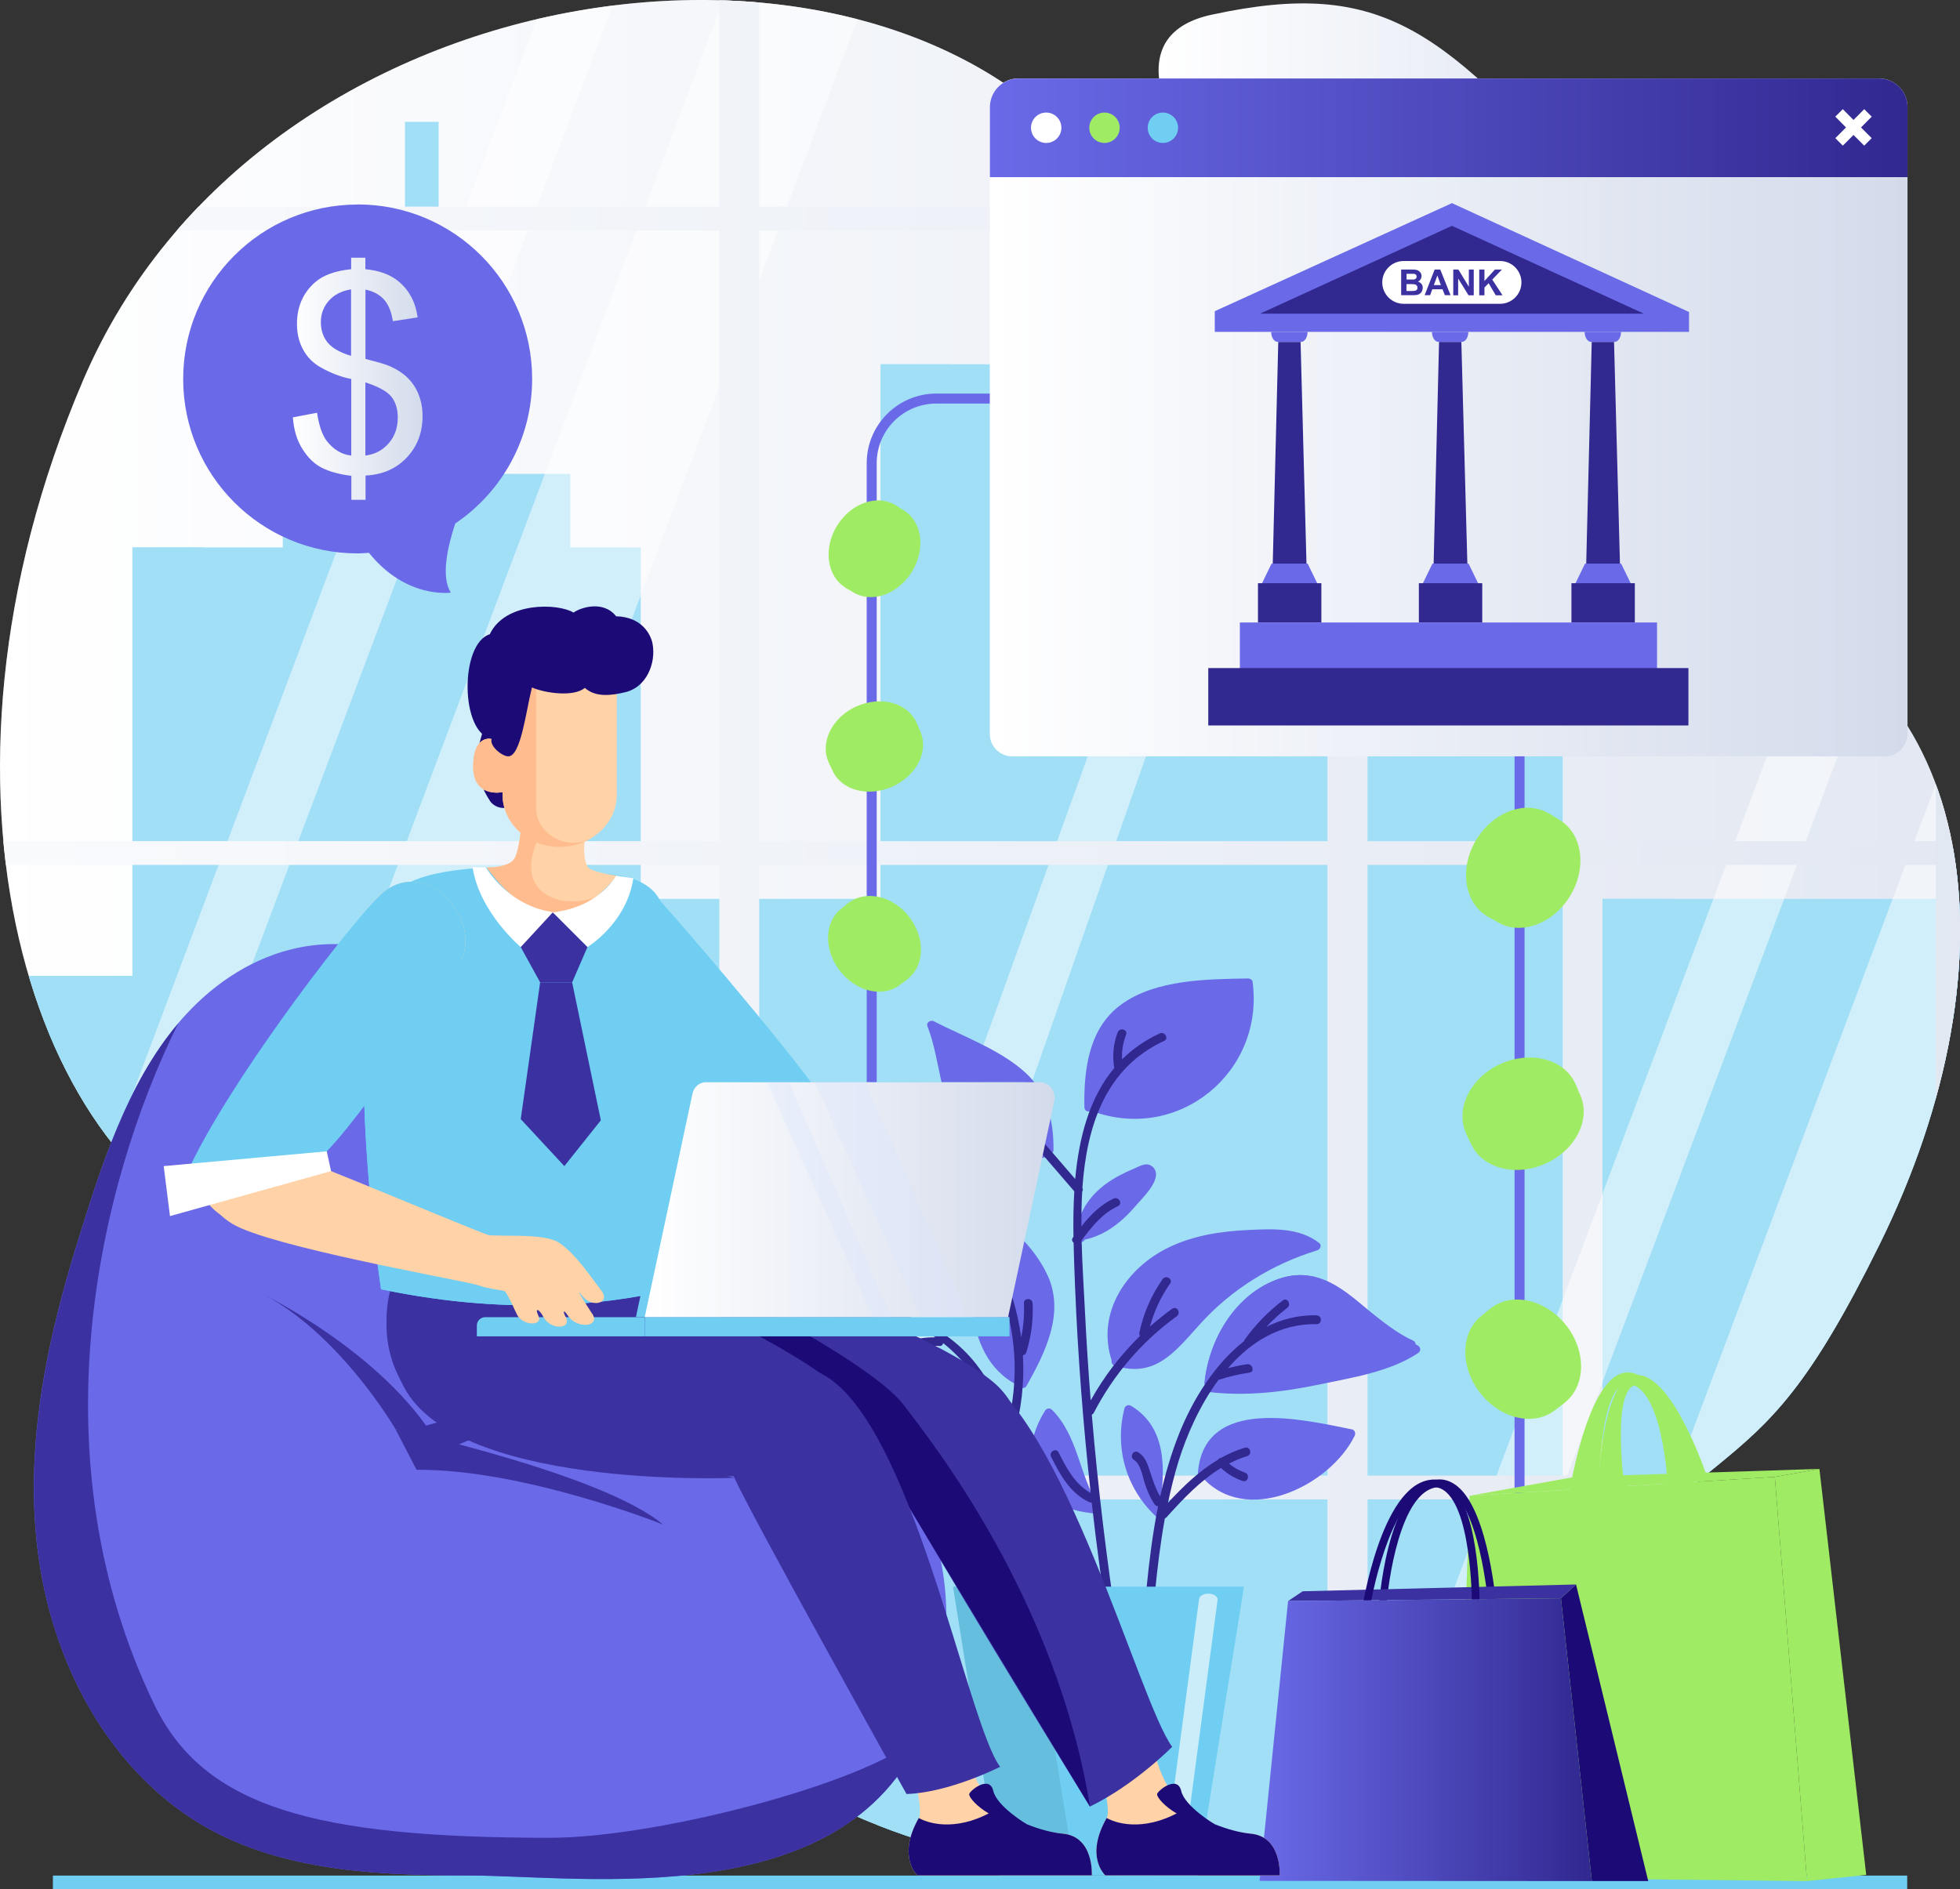 <?xml version="1.0" encoding="UTF-8"?>
<svg id="Ebene_2" xmlns="http://www.w3.org/2000/svg" xmlns:xlink="http://www.w3.org/1999/xlink" viewBox="0 0 196.02 188.99">
  <rect x="0" y="0" width="196.02" height="188.99" fill="#333333" stroke="none"/>
  <defs>
    <style>
      .cls-1 {
        fill: #ffbc8e;
      }

      .cls-2 {
        fill: url(#_Безымянный_градиент_330-6);
      }

      .cls-3 {
        opacity: .64;
      }

      .cls-3, .cls-4, .cls-5, .cls-6 {
        fill: #fff;
      }

      .cls-7 {
        fill: url(#_Безымянный_градиент_6-2);
      }

      .cls-8 {
        fill: url(#_Безымянный_градиент_6-4);
      }

      .cls-9 {
        fill: url(#_Безымянный_градиент_6-6);
      }

      .cls-10 {
        fill: url(#_Безымянный_градиент_6-10);
      }

      .cls-11 {
        fill: url(#_Безымянный_градиент_14);
      }

      .cls-12 {
        fill: url(#_Безымянный_градиент_6-12);
      }

      .cls-5 {
        opacity: .5;
      }

      .cls-13 {
        fill: none;
      }

      .cls-14 {
        fill: url(#_Безымянный_градиент_330-2);
      }

      .cls-15 {
        fill: #3b31a1;
      }

      .cls-16 {
        fill: url(#_Безымянный_градиент_6-9);
      }

      .cls-17 {
        fill: url(#_Безымянный_градиент_6-11);
      }

      .cls-18 {
        fill: url(#_Безымянный_градиент_6-13);
      }

      .cls-19 {
        fill: url(#_Безымянный_градиент_330-5);
      }

      .cls-20 {
        fill: url(#_Безымянный_градиент_6-5);
      }

      .cls-21 {
        fill: #ffd2a7;
      }

      .cls-22 {
        fill: url(#_Безымянный_градиент_6-3);
      }

      .cls-23 {
        fill: #6fcef2;
      }

      .cls-24 {
        fill: url(#_Безымянный_градиент_330-4);
      }

      .cls-6 {
        opacity: .35;
      }

      .cls-25 {
        fill: #6a6ae8;
      }

      .cls-26 {
        fill: url(#_Безымянный_градиент_6-14);
      }

      .cls-27 {
        fill: #9fec64;
      }

      .cls-28 {
        fill: #312890;
      }

      .cls-29 {
        fill: url(#_Безымянный_градиент_6-8);
      }

      .cls-30 {
        fill: url(#_Безымянный_градиент_6-7);
      }

      .cls-31 {
        fill: url(#_Безымянный_градиент_330);
      }

      .cls-32 {
        fill: url(#_Безымянный_градиент_14-2);
      }

      .cls-33 {
        fill: url(#_Безымянный_градиент_330-3);
      }

      .cls-34 {
        fill: #dae7ff;
        opacity: .34;
      }

      .cls-35 {
        clip-path: url(#clippath);
      }

      .cls-36 {
        opacity: .08;
      }

      .cls-37 {
        fill: #1c0a76;
      }

      .cls-38 {
        fill: url(#_Безымянный_градиент_6);
      }

      .cls-39 {
        fill: url(#_Безымянный_градиент_6-15);
      }
    </style>
    <linearGradient id="_Безымянный_градиент_330" data-name="Безымянный градиент 330" x1="0" y1="93.8" x2="196.02" y2="93.8" gradientUnits="userSpaceOnUse">
      <stop offset="0" stop-color="#fff"/>
      <stop offset="1" stop-color="#d3dbeb"/>
    </linearGradient>
    <linearGradient id="_Безымянный_градиент_330-2" data-name="Безымянный градиент 330" x1="115.87" y1="27.51" x2="178.49" y2="27.51" xlink:href="#_Безымянный_градиент_330"/>
    <clipPath id="clippath">
      <path class="cls-13" d="M174.23,60.2c-23.03-6.99-42.89-16.87-65.38-44.29C86.35-11.51,25.88-3.08,8.31,38.05-9.27,79.18,3.39,117.15,24.48,124.18c21.09,7.03,30.14,13.91,41.79,40.89,9.34,21.64,61.28,32.06,77.37,11.19,29.43-38.17,30.25-23.26,44.31-51.73,14.06-28.47,9.95-57.15-13.71-64.33Z"/>
    </clipPath>
    <linearGradient id="_Безымянный_градиент_330-3" data-name="Безымянный градиент 330" x1="-49.69" y1="89.92" x2="325.77" y2="89.92" xlink:href="#_Безымянный_градиент_330"/>
    <linearGradient id="_Безымянный_градиент_330-4" data-name="Безымянный градиент 330" x1="98.99" y1="41.75" x2="190.77" y2="41.75" xlink:href="#_Безымянный_градиент_330"/>
    <linearGradient id="_Безымянный_градиент_14" data-name="Безымянный градиент 14" x1="98.99" y1="12.78" x2="190.77" y2="12.78" gradientUnits="userSpaceOnUse">
      <stop offset="0" stop-color="#6a6ae8"/>
      <stop offset="1" stop-color="#312890"/>
    </linearGradient>
    <linearGradient id="_Безымянный_градиент_6" data-name="Безымянный градиент 6" x1="108.94" y1="12.78" x2="111.98" y2="12.78" gradientUnits="userSpaceOnUse">
      <stop offset="0" stop-color="#9fec64"/>
      <stop offset="1" stop-color="#9fec64"/>
    </linearGradient>
    <linearGradient id="_Безымянный_градиент_6-2" data-name="Безымянный градиент 6" x1="184.58" y1="70.24" x2="194.39" y2="70.24" gradientTransform="translate(-.28 -44.75) rotate(20.38)" xlink:href="#_Безымянный_градиент_6"/>
    <linearGradient id="_Безымянный_градиент_6-3" data-name="Безымянный градиент 6" x1="184.25" y1="70.09" x2="192.3" y2="70.09" gradientTransform="translate(-.28 -44.75) rotate(20.38)" xlink:href="#_Безымянный_градиент_6"/>
    <linearGradient id="_Безымянный_градиент_6-4" data-name="Безымянный градиент 6" x1="194.11" y1="90.96" x2="203.92" y2="90.96" gradientTransform="translate(110.66 -102.81) rotate(54.37)" xlink:href="#_Безымянный_градиент_6"/>
    <linearGradient id="_Безымянный_градиент_6-5" data-name="Безымянный градиент 6" x1="193.78" y1="90.81" x2="201.83" y2="90.81" gradientTransform="translate(110.66 -102.81) rotate(54.37)" xlink:href="#_Безымянный_градиент_6"/>
    <linearGradient id="_Безымянный_градиент_6-6" data-name="Безымянный градиент 6" x1="199.06" y1="110" x2="208.87" y2="110" gradientTransform="translate(368.74 54.57) rotate(130.99)" xlink:href="#_Безымянный_градиент_6"/>
    <linearGradient id="_Безымянный_градиент_6-7" data-name="Безымянный градиент 6" x1="198.73" y1="109.86" x2="206.79" y2="109.86" gradientTransform="translate(368.74 54.57) rotate(130.99)" xlink:href="#_Безымянный_градиент_6"/>
    <linearGradient id="_Безымянный_градиент_6-8" data-name="Безымянный градиент 6" x1="113.48" y1="62.88" x2="121.38" y2="62.88" gradientTransform="translate(-.28 -44.75) rotate(20.38)" xlink:href="#_Безымянный_градиент_6"/>
    <linearGradient id="_Безымянный_градиент_6-9" data-name="Безымянный градиент 6" x1="113.22" y1="62.77" x2="119.7" y2="62.77" gradientTransform="translate(-.28 -44.75) rotate(20.38)" xlink:href="#_Безымянный_градиент_6"/>
    <linearGradient id="_Безымянный_градиент_6-10" data-name="Безымянный градиент 6" x1="127.29" y1="122.28" x2="135.19" y2="122.28" gradientTransform="translate(110.66 -102.81) rotate(54.37)" xlink:href="#_Безымянный_градиент_6"/>
    <linearGradient id="_Безымянный_градиент_6-11" data-name="Безымянный градиент 6" x1="127.03" y1="122.16" x2="133.51" y2="122.16" gradientTransform="translate(110.66 -102.81) rotate(54.37)" xlink:href="#_Безымянный_градиент_6"/>
    <linearGradient id="_Безымянный_градиент_6-12" data-name="Безымянный градиент 6" x1="211.1" y1="186.21" x2="218.99" y2="186.21" gradientTransform="translate(368.74 54.57) rotate(130.99)" xlink:href="#_Безымянный_градиент_6"/>
    <linearGradient id="_Безымянный_градиент_6-13" data-name="Безымянный градиент 6" x1="210.83" y1="186.09" x2="217.31" y2="186.09" gradientTransform="translate(368.74 54.57) rotate(130.99)" xlink:href="#_Безымянный_градиент_6"/>
    <linearGradient id="_Безымянный_градиент_6-14" data-name="Безымянный градиент 6" x1="156.77" y1="143.95" x2="169.65" y2="143.95" xlink:href="#_Безымянный_градиент_6"/>
    <linearGradient id="_Безымянный_градиент_6-15" data-name="Безымянный градиент 6" x1="145.69" y1="167.95" x2="180.72" y2="167.95" xlink:href="#_Безымянный_градиент_6"/>
    <linearGradient id="_Безымянный_градиент_14-2" data-name="Безымянный градиент 14" x1="125.97" y1="174.02" x2="159.2" y2="174.02" xlink:href="#_Безымянный_градиент_14"/>
    <linearGradient id="_Безымянный_градиент_330-5" data-name="Безымянный градиент 330" x1="64.48" y1="120.01" x2="105.47" y2="120.01" xlink:href="#_Безымянный_градиент_330"/>
    <linearGradient id="_Безымянный_градиент_330-6" data-name="Безымянный градиент 330" x1="29.29" y1="37.9" x2="42.25" y2="37.9" xlink:href="#_Безымянный_градиент_330"/>
  </defs>
  <g id="Layer1">
    <g>
      <g>
        <g>
          <path class="cls-31" d="M174.23,60.2c-23.03-6.99-42.89-16.87-65.38-44.29C86.35-11.51,25.88-3.08,8.31,38.05-9.27,79.18,3.39,117.15,24.48,124.18c21.09,7.03,30.14,13.91,41.79,40.89,9.34,21.64,61.28,32.06,77.37,11.19,29.43-38.17,30.25-23.26,44.31-51.73,14.06-28.47,9.95-57.15-13.71-64.33Z"/>
          <path class="cls-14" d="M160.05,20.71C144.4,3.02,138.47-2.26,121.18,1.47c-17.3,3.73,10.81,33.75,39.46,48.47,28.65,14.72,18.56-7.59-.59-29.23Z"/>
        </g>
        <rect class="cls-23" x="5.29" y="187.62" width="185.45" height="1.37"/>
        <g class="cls-35">
          <g>
            <g>
              <g>
                <polygon class="cls-23" points="28.28 54.76 28.28 47.4 40.5 47.4 40.5 12.19 43.87 12.19 43.87 47.4 57.03 47.4 57.03 54.76 64.08 54.76 64.08 202.36 13.24 202.36 13.24 54.76 28.28 54.76"/>
                <rect class="cls-23" x="13.24" y="54.76" width="7.05" height="132.77" transform="translate(33.54 242.29) rotate(180)"/>
              </g>
              <g>
                <rect class="cls-23" x="38.66" y="89.92" width="50.83" height="112.44" transform="translate(128.15 292.28) rotate(180)"/>
                <rect class="cls-23" x="38.66" y="89.92" width="7.05" height="112.44" transform="translate(84.37 292.28) rotate(180)"/>
                <rect class="cls-23" x="75.11" y="94.71" width="7.29" height="3.03" transform="translate(157.5 192.45) rotate(180)"/>
                <rect class="cls-23" x="62.82" y="94.71" width="7.29" height="3.03" transform="translate(132.94 192.45) rotate(180)"/>
                <rect class="cls-23" x="75.11" y="105.73" width="7.29" height="3.03" transform="translate(157.5 214.49) rotate(180)"/>
                <rect class="cls-23" x="62.82" y="105.73" width="7.29" height="3.03" transform="translate(132.94 214.49) rotate(180)"/>
                <rect class="cls-23" x="50.54" y="105.73" width="7.29" height="3.03" transform="translate(108.38 214.49) rotate(180)"/>
                <rect class="cls-23" x="75.11" y="116.76" width="7.29" height="3.03" transform="translate(157.5 236.54) rotate(180)"/>
                <rect class="cls-23" x="50.54" y="116.76" width="7.29" height="3.03" transform="translate(108.38 236.54) rotate(180)"/>
                <rect class="cls-23" x="62.82" y="122.27" width="7.29" height="3.03" transform="translate(132.94 247.56) rotate(180)"/>
                <rect class="cls-23" x="75.11" y="127.78" width="7.29" height="3.03" transform="translate(157.5 258.59) rotate(180)"/>
                <rect class="cls-23" x="62.82" y="133.29" width="7.29" height="3.03" transform="translate(132.94 269.61) rotate(180)"/>
                <rect class="cls-23" x="75.11" y="138.8" width="7.29" height="3.03" transform="translate(157.5 280.63) rotate(180)"/>
                <rect class="cls-23" x="50.54" y="138.8" width="7.29" height="3.03" transform="translate(108.38 280.63) rotate(180)"/>
                <rect class="cls-23" x="75.11" y="148.99" width="7.29" height="3.03" transform="translate(157.5 301) rotate(180)"/>
                <rect class="cls-23" x="62.82" y="148.99" width="7.29" height="3.03" transform="translate(132.94 301) rotate(180)"/>
                <rect class="cls-23" x="75.11" y="160.01" width="7.29" height="3.03" transform="translate(157.5 323.05) rotate(180)"/>
                <rect class="cls-23" x="62.82" y="160.01" width="7.29" height="3.03" transform="translate(132.94 323.05) rotate(180)"/>
                <rect class="cls-23" x="50.54" y="160.01" width="7.29" height="3.03" transform="translate(108.38 323.05) rotate(180)"/>
                <rect class="cls-23" x="75.11" y="171.03" width="7.29" height="3.03" transform="translate(157.5 345.09) rotate(180)"/>
                <rect class="cls-23" x="50.54" y="171.03" width="7.29" height="3.03" transform="translate(108.38 345.09) rotate(180)"/>
                <rect class="cls-23" x="62.82" y="176.54" width="7.29" height="3.03" transform="translate(132.94 356.12) rotate(180)"/>
                <rect class="cls-23" x="50.54" y="176.54" width="7.29" height="3.03" transform="translate(108.38 356.12) rotate(180)"/>
                <rect class="cls-23" x="75.11" y="182.06" width="7.29" height="3.03" transform="translate(157.5 367.14) rotate(180)"/>
                <rect class="cls-23" x="62.82" y="187.57" width="7.29" height="3.03" transform="translate(132.94 378.16) rotate(180)"/>
              </g>
              <g>
                <rect class="cls-23" x="160.29" y="89.92" width="50.83" height="112.44" transform="translate(371.4 292.28) rotate(180)"/>
                <rect class="cls-23" x="160.29" y="89.92" width="7.05" height="112.44" transform="translate(327.62 292.28) rotate(180)"/>
              </g>
              <g>
                <rect class="cls-23" x="88.08" y="36.44" width="68.2" height="165.92" transform="translate(244.36 238.8) rotate(180)"/>
                <rect class="cls-23" x="88.08" y="36.44" width="7.05" height="165.92" transform="translate(183.2 238.8) rotate(180)"/>
                <rect class="cls-23" x="138.44" y="44.39" width="10.65" height="4.42" transform="translate(287.54 93.19) rotate(180)"/>
                <rect class="cls-23" x="120.51" y="44.39" width="10.65" height="4.42" transform="translate(251.67 93.19) rotate(180)"/>
                <rect class="cls-23" x="138.44" y="60.48" width="10.65" height="4.42" transform="translate(287.54 125.39) rotate(180)"/>
                <rect class="cls-23" x="120.51" y="60.48" width="10.65" height="4.42" transform="translate(251.67 125.39) rotate(180)"/>
                <rect class="cls-23" x="102.58" y="60.48" width="10.65" height="4.42" transform="translate(215.8 125.39) rotate(180)"/>
                <rect class="cls-23" x="138.44" y="76.58" width="10.65" height="4.42" transform="translate(287.54 157.58) rotate(180)"/>
                <rect class="cls-23" x="102.58" y="76.58" width="10.65" height="4.42" transform="translate(215.8 157.58) rotate(180)"/>
                <rect class="cls-23" x="120.51" y="84.63" width="10.65" height="4.42" transform="translate(251.67 173.67) rotate(180)"/>
                <rect class="cls-23" x="138.44" y="92.67" width="10.65" height="4.42" transform="translate(287.54 189.77) rotate(180)"/>
                <rect class="cls-23" x="120.51" y="100.72" width="10.65" height="4.42" transform="translate(251.67 205.87) rotate(180)"/>
                <rect class="cls-23" x="138.44" y="108.77" width="10.65" height="4.42" transform="translate(287.54 221.96) rotate(180)"/>
                <rect class="cls-23" x="102.58" y="108.77" width="10.65" height="4.42" transform="translate(215.8 221.96) rotate(180)"/>
                <rect class="cls-23" x="138.44" y="123.65" width="10.65" height="4.42" transform="translate(287.54 251.71) rotate(180)"/>
                <rect class="cls-23" x="120.51" y="123.65" width="10.65" height="4.42" transform="translate(251.67 251.71) rotate(180)"/>
                <rect class="cls-23" x="138.44" y="139.74" width="10.65" height="4.42" transform="translate(287.54 283.9) rotate(180)"/>
                <rect class="cls-23" x="120.51" y="139.74" width="10.65" height="4.42" transform="translate(251.67 283.9) rotate(180)"/>
                <rect class="cls-23" x="102.58" y="139.74" width="10.65" height="4.42" transform="translate(215.8 283.9) rotate(180)"/>
                <rect class="cls-23" x="138.44" y="155.84" width="10.65" height="4.42" transform="translate(287.54 316.1) rotate(180)"/>
                <rect class="cls-23" x="102.58" y="155.84" width="10.65" height="4.42" transform="translate(215.8 316.1) rotate(180)"/>
                <rect class="cls-23" x="120.51" y="163.89" width="10.65" height="4.42" transform="translate(251.67 332.19) rotate(180)"/>
                <rect class="cls-23" x="102.58" y="163.89" width="10.65" height="4.42" transform="translate(215.8 332.19) rotate(180)"/>
                <rect class="cls-23" x="138.44" y="171.94" width="10.65" height="4.42" transform="translate(287.54 348.29) rotate(180)"/>
                <rect class="cls-23" x="120.51" y="179.98" width="10.65" height="4.42" transform="translate(251.67 364.39) rotate(180)"/>
                <rect class="cls-23" x="138.44" y="188.03" width="10.65" height="4.42" transform="translate(287.54 380.48) rotate(180)"/>
                <rect class="cls-23" x="102.58" y="188.03" width="10.65" height="4.42" transform="translate(215.8 380.48) rotate(180)"/>
              </g>
              <g>
                <rect class="cls-23" x="195.31" y="48.81" width="66.85" height="153.55" transform="translate(457.46 251.17) rotate(180)"/>
                <rect class="cls-23" x="195.31" y="48.81" width="6.91" height="153.55" transform="translate(397.52 251.17) rotate(180)"/>
              </g>
              <g>
                <rect class="cls-23" x="-20.72" y="97.63" width="43.05" height="104.74" transform="translate(1.61 299.99) rotate(180)"/>
                <rect class="cls-23" x="11.07" y="102.64" width="6.72" height="2.79" transform="translate(28.87 208.07) rotate(180)"/>
                <rect class="cls-23" x="-.25" y="102.64" width="6.72" height="2.79" transform="translate(6.23 208.07) rotate(180)"/>
                <rect class="cls-23" x="11.07" y="112.8" width="6.72" height="2.79" transform="translate(28.87 228.4) rotate(180)"/>
                <rect class="cls-23" x="-.25" y="112.8" width="6.72" height="2.79" transform="translate(6.23 228.4) rotate(180)"/>
                <rect class="cls-23" x="11.07" y="122.96" width="6.72" height="2.79" transform="translate(28.87 248.72) rotate(180)"/>
                <rect class="cls-23" x="-.25" y="128.04" width="6.72" height="2.79" transform="translate(6.23 258.88) rotate(180)"/>
                <rect class="cls-23" x="11.07" y="133.12" width="6.72" height="2.79" transform="translate(28.87 269.04) rotate(180)"/>
                <rect class="cls-23" x="-.25" y="138.2" width="6.72" height="2.79" transform="translate(6.23 279.2) rotate(180)"/>
                <rect class="cls-23" x="11.07" y="143.28" width="6.72" height="2.79" transform="translate(28.87 289.36) rotate(180)"/>
                <rect class="cls-23" x="11.07" y="152.67" width="6.72" height="2.79" transform="translate(28.87 308.14) rotate(180)"/>
                <rect class="cls-23" x="-.25" y="152.67" width="6.72" height="2.79" transform="translate(6.23 308.14) rotate(180)"/>
                <rect class="cls-23" x="11.07" y="162.83" width="6.72" height="2.79" transform="translate(28.87 328.46) rotate(180)"/>
                <rect class="cls-23" x="-.25" y="162.83" width="6.72" height="2.79" transform="translate(6.23 328.46) rotate(180)"/>
                <rect class="cls-23" x="11.07" y="172.99" width="6.72" height="2.79" transform="translate(28.87 348.78) rotate(180)"/>
                <rect class="cls-23" x="-.25" y="178.08" width="6.72" height="2.79" transform="translate(6.23 358.94) rotate(180)"/>
                <rect class="cls-23" x="11.07" y="183.16" width="6.72" height="2.79" transform="translate(28.87 369.1) rotate(180)"/>
                <rect class="cls-23" x="-.25" y="188.24" width="6.72" height="2.79" transform="translate(6.23 379.26) rotate(180)"/>
              </g>
            </g>
            <g>
              <g>
                <rect class="cls-6" x="-48.96" y="-14.47" width="182.45" height="208.03"/>
                <polygon class="cls-5" points="15.12 189.8 .96 189.8 76.86 -12.09 91.02 -12.09 15.12 189.8"/>
                <polygon class="cls-5" points="-9.89 189.8 -16.97 189.8 58.94 -12.09 66.02 -12.09 -9.89 189.8"/>
                <polygon class="cls-5" points="74.65 189.8 67.57 189.8 132.65 9.58 132.65 24.1 74.65 189.8"/>
              </g>
              <g>
                <rect class="cls-6" x="135.71" y="-18.59" width="182.45" height="208.03"/>
                <polygon class="cls-5" points="165.89 189.8 151.73 189.8 227.63 -12.09 241.8 -12.09 165.89 189.8"/>
                <polygon class="cls-5" points="140.88 189.8 133.8 189.8 209.71 -12.09 216.79 -12.09 140.88 189.8"/>
              </g>
              <path class="cls-33" d="M325.77,23.05v-2.38h-6.55V-16.85h0s-182.47,0-182.47,0H-49.69v4.76h3.97v1.68h117.66v31.08H-49.69v2.38h121.63v61.09H-49.69v2.38h121.63v61.09H-49.69v2.38h121.63v39.81H-45.68v1.38h-4.01v5.51h368.91v-.44h0v-46.25h6.55v-2.38h-6.55v-61.09h6.55v-2.38h-6.55V23.05h6.55ZM136.77,86.52h56.83v61.09h-56.83v-61.09ZM136.77,84.14V23.05h56.83v61.09h-56.83ZM136.77,20.67V-10.41h56.83v31.08h-56.83ZM136.77,149.99h56.83v39.81h-56.81v1.38h-.02v-41.18ZM197.58,189.8v-39.81h56.83v39.81h-56.83ZM197.58,147.61v-61.09h56.83v61.09h-56.83ZM197.58,84.14V23.05h56.83v61.09h-56.83ZM197.58,20.67V-10.41h56.83v31.08h-56.83ZM258.4-10.41h56.83v31.08h-56.83V-10.41ZM75.93-10.41h56.83v31.08h-56.83V-10.41ZM75.93,23.05h56.83v61.09h-56.83V23.05ZM75.93,86.52h56.83v61.09h-56.83v-61.09ZM75.93,149.99h56.83v41.18h-.02v-1.38h-56.8v-39.81ZM315.23,191.17h-.02v-1.38h-56.8v-39.81h56.83v41.18ZM315.23,147.61h-56.83v-61.09h56.83v61.09ZM315.23,84.14h-56.83V23.05h56.83v61.09Z"/>
            </g>
          </g>
        </g>
      </g>
      <g>
        <g>
          <path class="cls-25" d="M125.27,98.2c-.02-.18-.25-.32-.42-.32-4.11.07-9.26.08-12.74,2.62-3.24,2.37-3.73,6.55-3.66,10.27,0,.4.45.51.7.34.01,0,.02.01.03.02,8.64,3.23,17.31-3.87,16.09-12.93Z"/>
          <path class="cls-25" d="M105.36,115.02c.03-2.86-.63-5.76-2.83-7.74-2.52-2.28-6.16-3.58-9.14-5.12-.3-.16-.79.11-.64.49,1.35,3.43,1.16,7.62,3.54,10.59,2.02,2.53,5.44,3.38,8.48,2.45.15-.05.24-.15.28-.27.17-.04.31-.17.32-.4Z"/>
          <path class="cls-25" d="M131.93,124.34c-2.02-1.57-4.63-1.41-7.07-1.3-2.71.12-5.44.53-7.91,1.71-4.3,2.05-7.33,6.57-5.77,11.35-.04.2.04.43.29.51,4.1,1.3,6.08-1.44,8.56-4.17,3.16-3.5,7.23-5.99,11.72-7.37.28-.09.47-.52.19-.73Z"/>
          <path class="cls-25" d="M141.75,134.56c-.05-.02-.1-.04-.16-.07-1.74-.75-3.3-2.17-4.89-3.54,0,0,0,0-.02-.02-1.73-1.5-3.5-2.92-5.57-3.29-.02,0-.03,0-.05,0-.95-.17-1.96-.11-3.07.25-4.39,1.46-7.09,6.04-7.53,10.43,0,.11.03.19.07.25,0,.03-.02.04-.03.07-.07.24.06.57.39.61,3.76.44,7.46,0,11.14-.77,3.27-.69,6.96-1.25,9.8-3.13.33-.22.24-.65-.1-.79Z"/>
          <path class="cls-25" d="M135.22,142.99c-4.8-.96-14.73-3.41-15.41,4.25-.02.25.14.38.32.41,4.36,5.12,12.84,1.06,15.35-4.02.12-.23.03-.58-.26-.64Z"/>
          <path class="cls-25" d="M104.77,127.59c-1.27-2.82-4.23-5.74-7.15-6.8-.27-.1-.55.16-.55.42.05,5.56-1.32,14.31,4.73,17.38.04.02.09.03.13.04.16.24.55.33.74,0,1.87-3.34,3.83-7.24,2.11-11.04Z"/>
          <path class="cls-23" d="M89.03,131.12c-2.95-2.41-7.62-2.94-11.05-1.19-4.76,2.42-3.91,8.16-4.64,12.58-.07.43.38.73.73.42,4.71-4.13,11.28-5.75,14.87-11.16h0c.23-.14.35-.44.09-.65Z"/>
          <path class="cls-25" d="M89.06,135.5c-.14-.21-.36-.23-.54-.16-.12-.15-.32-.24-.54-.12-2.36,1.29-5.13,3.1-5.59,5.96-.55,3.4,1.36,6.72,1.57,10.08.03.46.76.63.86.12.6-3.22,3.94-4.69,5.17-7.59,1.01-2.39.48-6.14-.93-8.29Z"/>
          <path class="cls-25" d="M103.62,155.26c-2.77-3.89-5.62-7.22-10.44-8.44-.35-.09-.71.31-.49.64,1.08,1.63,1.06,3.48,1.97,5.12.54.97,1.42,1.7,2.35,2.29,2.05,1.3,4.7,2.48,6.99,1.16.47-.27.08-.96-.38-.77Z"/>
          <path class="cls-25" d="M109.87,150.67s-.02-.08-.05-.12c-1.91-3.04-1.99-6.91-4.62-9.53-.2-.2-.54-.15-.68.09-1.29,2.06-1.91,4.54-.89,6.86,1.11,2.51,3.44,3.19,5.98,3.45.45.05.53-.5.26-.75Z"/>
          <path class="cls-25" d="M115.21,116.67c-.54-.45-1.27,0-1.8.23-1.01.43-1.99.92-2.88,1.58-1.65,1.23-2.78,2.97-2.88,5.02-.01.05-.02.1,0,.16,0,.06-.01.12-.01.18,0,.49.68.55.84.17,2.11-.46,3.78-1.82,5.16-3.45.63-.75,2.86-2.82,1.59-3.88Z"/>
          <path class="cls-25" d="M116.17,151.02c-.07-.06-.12-.13-.18-.2.54-3.72.77-8.02-2.89-10.2-.24-.14-.57-.01-.64.26-1.01,3.93.15,7.97,3.09,10.76.41.39,1.02-.23.62-.62Z"/>
          <path class="cls-25" d="M141.38,134.13c-1.61-.71-3.13-1.95-4.67-3.17,0,0,0,0-.02-.02-1.77-1.4-3.56-2.78-5.57-3.29-.02,0-.03,0-.05,0-.95-.17-1.96-.11-3.07.25-4.39,1.46-7.09,6.04-7.53,10.43,0,.11.03.19.07.25,0,.03-.02.04-.03.07.15,0,.29-.08.37-.21.09-.02.17-.04.23-.12,1.43-1.53,2.95-2.94,4.45-4.4.72-.7,1.43-1.58,2.25-2.16,1.74-1.25,3.24-1.01,5.07-.48,2.19.64,4.18,1.77,6.17,2.86.74.42,1.46,1.12,2.31.74.15-.06.22-.23.22-.38s-.08-.31-.22-.37Z"/>
          <path class="cls-28" d="M102.81,148.79c-.42-1.69-.88-3.4-1.45-5.07,0-.01.02-.02.02-.04.78-2.68,1.08-5.4.92-8.11.15-.02.28-.11.34-.29.5-1.6.71-3.23.63-4.91-.03-.56-.9-.56-.87,0,.06,1.16-.04,2.29-.27,3.41-.18-1.29-.45-2.57-.84-3.85-.16-.54-1-.31-.84.23,1.23,4.01,1.35,8.08.39,12.12-.81-2.08-1.84-4.06-3.21-5.82-3.23-4.13-9.09-6.64-13.74-4.69-.01-.16-.11-.31-.31-.36-1.8-.43-3.61-.16-5.2.79-.48.29-.04,1.04.44.75,1.29-.78,2.73-1.04,4.2-.77-1.08.61-2.07,1.48-2.92,2.66-.33.46.43.89.75.44,2.23-3.09,6.28-4.06,9.82-2.91,1.03.33,1.98.82,2.86,1.41-3.71-.08-6.53,2.41-9.07,4.88-.4.39.21,1.01.62.62.5-.49,1.02-.98,1.55-1.46-.14.88-.17,1.76-.08,2.66.06.55.93.56.87,0-.12-1.15-.04-2.26.25-3.38.02-.06.02-.12,0-.17,1.79-1.42,3.8-2.45,6.26-2.28.23.02.36-.12.4-.29,1.98,1.56,3.53,3.68,4.66,5.92,2.24,4.45,3.52,9.54,4.24,14.64-1.8-.47-3.37-1.41-4.63-2.79-.38-.41-.99.2-.62.62.64.7,1.35,1.29,2.13,1.78-.5,0-1-.03-1.5-.1-.55-.09-.78.75-.23.84.84.13,1.67.18,2.51.12.18-.01.3-.11.36-.24.64.3,1.32.53,2.02.69.03,0,.06,0,.08,0,.32,2.47.51,4.93.62,7.32.03.56.9.56.87,0-.23-4.85-.89-9.66-2.05-14.38Z"/>
          <path class="cls-28" d="M117.26,130.89c-.78.57-1.53,1.17-2.25,1.81.42-1.54,1.08-2.98,2.01-4.3.32-.46-.43-.89-.75-.44-1.14,1.62-1.91,3.41-2.32,5.35-.03.13,0,.24.06.33-1.94,1.9-3.6,4.05-4.93,6.45-.24-3-.43-6.01-.58-9.02-.1-2.14-.27-4.53-.33-6.99,1.01-1.36,2.07-2.7,3.64-3.43.51-.24.06-.99-.44-.75-1.33.62-2.33,1.66-3.22,2.78,0-1.16.01-2.32.08-3.47.07-.12.09-.26.02-.4.44-6.15,2.28-11.96,8.17-14.68.51-.23.07-.99-.44-.75-1.49.69-2.73,1.57-3.76,2.59-.05-.84.09-1.67.4-2.47.2-.52-.64-.75-.84-.23-.44,1.13-.54,2.31-.35,3.5,0,.02.01.03.02.05-2.51,2.99-3.54,6.98-3.92,11.12-1.26-1.46-2.52-2.93-3.79-4.4.12-.06.21-.18.2-.36-.08-1.22-.46-2.37-1.17-3.38-.32-.45-1.08-.02-.75.44.52.74.85,1.56.99,2.45-.47-.54-.94-1.09-1.41-1.63-.37-.43-.98.19-.62.62,2.15,2.5,4.3,4.99,6.46,7.49-.09,1.52-.11,3.05-.08,4.55-.02.03-.04.05-.06.08-.15.2-.08.39.07.51.03,1.47.09,2.9.14,4.25.28,6.95.81,13.88,1.57,20.79-1.57-.87-2.43-2.5-3.21-4.06-.25-.5-1-.06-.75.44.9,1.8,1.92,3.67,3.83,4.54.08.04.16.04.23.03.5,4.44,1.1,8.86,1.79,13.27.09.55.93.32.84-.23-1.13-7.24-2-14.52-2.62-21.83.08-.03.15-.09.2-.18,2-3.85,4.79-7.12,8.3-9.66.45-.33.01-1.08-.44-.75Z"/>
          <path class="cls-28" d="M131.67,131.57c-1.83-.03-3.5.4-5.02,1.16.65-.69,1.34-1.33,2.09-1.9.44-.34,0-1.09-.44-.75-1.46,1.12-2.73,2.41-3.81,3.91-.04.06-.07.12-.07.17-2.95,2.31-5.13,5.85-6.48,9.22-.82,2.05-1.43,4.16-1.91,6.32-.49-.82-.76-1.73-1.06-2.63-.24-.72-.46-1.37-1.13-1.79-.48-.3-.91.45-.44.75.71.44.87,1.72,1.12,2.45.25.71.52,1.39.96,2.01.09.13.21.18.34.19-1.06,5.27-1.35,10.74-1.85,16.01-.05.56.82.55.87,0,.47-4.91.77-9.93,1.66-14.81.06-.02.13-.05.18-.12,1.65-1.82,3.35-3.64,5.43-4.91.63.58,1.35,1.02,2.17,1.3.53.18.76-.66.23-.84-.59-.2-1.13-.51-1.6-.9.58-.29,1.17-.56,1.82-.75.54-.16.31-1-.23-.84-.85.25-1.63.6-2.37,1.01-.13,0-.25.09-.33.2-1.88,1.12-3.48,2.67-4.99,4.3.29-1.37.62-2.73,1.03-4.07.84-2.72,2.17-5.72,4.03-8.24.02,0,.03,0,.05,0,.99-.33,2-.56,3.04-.71.55-.07.32-.91-.23-.84-.65.09-1.29.23-1.92.39,2.27-2.62,5.21-4.47,8.87-4.4.56,0,.56-.86,0-.87Z"/>
        </g>
        <g>
          <polygon class="cls-23" points="124.41 158.72 123.72 163.03 122.47 170.76 119.77 187.62 99.95 187.62 97.24 170.76 96 163.03 95.31 158.72 124.41 158.72"/>
          <polygon class="cls-36" points="103.58 163.03 102.89 158.72 95.31 158.72 96 163.03 97.24 170.76 99.95 187.62 107.53 187.62 104.82 170.76 103.58 163.03"/>
          <path class="cls-3" d="M117.44,186.23s-.05,0-.08,0c-.51-.03-.89-.31-.85-.63l3.41-25.64c.04-.32.48-.57,1-.54.51.03.89.31.85.63l-3.41,25.65c-.04.31-.45.54-.92.54Z"/>
        </g>
      </g>
      <g>
        <path class="cls-25" d="M4.29,158.33c1.72,8.64,6.12,17.01,13.22,22.41,8.4,6.41,19.26,6.84,29.42,6.87,11.57.04,37.48,3.85,45.34-14.27.19-.43.36-.88.53-1.33,6.99-19.22-6.58-38.96-28.81-41.64-5.79-2.95-12.87-25.83-17.45-30.26-6.79-6.57-15.84-7.5-23.52-2.42-.48.31-.95.65-1.41,1.01-1.41,1.1-2.66,2.33-3.8,3.67-5.17,6.12-7.75,14.47-10.07,21.92-3.4,10.91-5.72,22.64-3.45,34.04Z"/>
        <path class="cls-15" d="M39.54,142.94s-5.82-10.01-13.95-13.84c0,0,12.82,6.04,18.25,15.4l-4.29-1.57Z"/>
        <path class="cls-15" d="M39.54,142.94s20.68,4.46,26.76,9.56c0,0-13.92-5.56-24.64-5.47l-2.12-4.09Z"/>
        <path class="cls-15" d="M4.29,158.33c1.72,8.64,6.12,17.01,13.22,22.41,8.4,6.41,19.26,6.84,29.42,6.87,11.57.04,37.48,3.85,45.34-14.27-4.07,4.58-26.05,10.5-37.28,10.5-23.5,0-34.6-3.05-39.57-13.35-11.84-24.54-5.74-51.68,2.4-68.11-5.17,6.12-7.75,14.47-10.07,21.92-3.4,10.91-5.72,22.64-3.45,34.04Z"/>
        <path class="cls-15" d="M41.52,142.94s15.78-5.25,26.3-1.1c0,0-17.89-.95-23.98,3.9l-2.32-2.8Z"/>
      </g>
      <g>
        <g>
          <path class="cls-25" d="M152.47,168.19h-1V40.37h-57.83c-3.29,0-5.96,2.67-5.96,5.96v67.59h-1V46.33c0-3.84,3.12-6.96,6.96-6.96h58.83v128.82Z"/>
          <g>
            <path class="cls-24" d="M190.77,10.71v62.7c0,1.24-1.01,2.25-2.25,2.25h-87.29c-1.24,0-2.24-1.01-2.24-2.25V10.71c0-1.58,1.28-2.87,2.86-2.87h86.05c1.58,0,2.87,1.28,2.87,2.86Z"/>
            <path class="cls-11" d="M190.77,17.72h-91.77v-7c0-1.58,1.28-2.87,2.86-2.87h86.05c1.58,0,2.86,1.28,2.86,2.86v7Z"/>
            <g>
              <path class="cls-23" d="M114.78,12.78c0-.84.68-1.52,1.52-1.52s1.52.68,1.52,1.52-.68,1.52-1.52,1.52-1.52-.68-1.52-1.52Z"/>
              <path class="cls-38" d="M108.94,12.78c0-.84.68-1.52,1.52-1.52s1.52.68,1.52,1.52-.68,1.52-1.52,1.52-1.52-.68-1.52-1.52Z"/>
              <path class="cls-4" d="M103.11,12.78c0-.84.68-1.52,1.52-1.52s1.52.68,1.52,1.52-.68,1.52-1.52,1.52-1.52-.68-1.52-1.52Z"/>
            </g>
            <polygon class="cls-4" points="183.55 11.67 184.3 10.92 185.37 12 186.44 10.92 187.19 11.67 186.12 12.75 187.19 13.82 186.44 14.57 185.37 13.5 184.3 14.57 183.55 13.82 184.62 12.75 183.55 11.67"/>
          </g>
          <g>
            <g>
              <polygon class="cls-28" points="159.19 34.2 158.63 56.71 162.02 56.71 161.42 34.2 159.19 34.2"/>
              <polygon class="cls-25" points="158.52 56.38 157.4 58.68 163.25 58.68 162.13 56.38 158.52 56.38"/>
              <path class="cls-25" d="M159.13,34.2h2.34c.36,0,.65-.45.65-1h-3.64c0,.55.29,1,.65,1Z"/>
              <rect class="cls-28" x="157.16" y="58.34" width="6.34" height="3.94"/>
            </g>
            <g>
              <polygon class="cls-25" points="121.49 31.13 121.49 33.2 168.92 33.2 168.92 31.21 145.21 20.32 121.49 31.13"/>
              <polygon class="cls-28" points="126.01 31.38 164.41 31.38 145.21 22.59 126.01 31.38"/>
              <path class="cls-4" d="M150.02,26.11h-9.64c-1.18,0-2.14.96-2.14,2.14s.96,2.14,2.14,2.14h9.64c1.18,0,2.14-.96,2.14-2.14s-.96-2.14-2.14-2.14Z"/>
              <g>
                <path class="cls-15" d="M141.81,28.17c.11-.05.2-.12.26-.23.06-.1.1-.21.1-.33,0-.11-.03-.21-.08-.3-.05-.09-.12-.16-.2-.21-.08-.05-.17-.09-.27-.11-.1-.02-.25-.03-.46-.03h-1.03v2.57h.88c.33,0,.54,0,.63-.02.14-.01.25-.06.35-.12.09-.07.17-.15.22-.26.05-.11.08-.22.08-.34,0-.15-.04-.28-.13-.39-.08-.11-.21-.19-.36-.23ZM140.67,27.39h.3c.24,0,.39,0,.44,0,.09.01.15.04.2.09.04.05.07.12.07.19,0,.08-.03.15-.08.2-.05.05-.12.08-.21.09-.05,0-.18,0-.38,0h-.34v-.6ZM141.69,28.99c-.05.05-.11.09-.19.1-.05.01-.17.02-.36.02h-.48v-.69h.42c.24,0,.39.01.46.04.07.02.12.06.16.12.04.05.06.12.06.2,0,.09-.02.16-.07.22Z"/>
                <path class="cls-15" d="M143.48,26.96l-1,2.57h.55l.21-.59h1.03l.23.59h.57l-1.03-2.57h-.55ZM143.4,28.52l.35-.96.35.96h-.7Z"/>
                <polygon class="cls-15" points="146.9 28.68 145.85 26.96 145.34 26.96 145.34 29.54 145.83 29.54 145.83 27.86 146.87 29.54 147.39 29.54 147.39 26.96 146.9 26.96 146.9 28.68"/>
                <polygon class="cls-15" points="150.21 26.96 149.51 26.96 148.46 28.11 148.46 26.96 147.94 26.96 147.94 29.54 148.46 29.54 148.46 28.76 148.88 28.33 149.59 29.54 150.27 29.54 149.24 27.97 150.21 26.96"/>
              </g>
            </g>
            <g>
              <polygon class="cls-28" points="143.92 34.2 143.37 56.71 146.76 56.71 146.15 34.2 143.92 34.2"/>
              <polygon class="cls-25" points="143.26 56.38 142.14 58.68 147.99 58.68 146.87 56.38 143.26 56.38"/>
              <path class="cls-25" d="M143.86,34.2h2.34c.36,0,.65-.45.65-1h-3.64c0,.55.29,1,.65,1Z"/>
              <rect class="cls-28" x="141.9" y="58.34" width="6.34" height="3.94"/>
            </g>
            <g>
              <polygon class="cls-28" points="127.84 34.2 127.28 56.71 130.67 56.71 130.07 34.2 127.84 34.2"/>
              <polygon class="cls-25" points="127.17 56.38 126.05 58.68 131.9 58.68 130.78 56.38 127.17 56.38"/>
              <path class="cls-25" d="M127.78,34.2h2.34c.36,0,.65-.45.65-1h-3.64c0,.55.29,1,.65,1Z"/>
              <rect class="cls-28" x="125.81" y="58.34" width="6.34" height="3.94"/>
            </g>
            <rect class="cls-25" x="124" y="62.27" width="41.72" height="4.64"/>
            <rect class="cls-28" x="120.84" y="66.83" width="48.02" height="5.74"/>
          </g>
          <g>
            <g>
              <path class="cls-7" d="M148.78,91.43c-1.44-1.67-1.52-4.49-.03-6.86,1.47-2.35,4.01-3.52,6.13-2.99l.1-.17,1.05.65c2.27,1.42,2.7,4.84.95,7.64-1.75,2.8-5.01,3.92-7.28,2.5l-1.03-.6.11-.18Z"/>
              <path class="cls-27" d="M147.69,83.92c-1.75,2.8-1.3,6.27.97,7.69,2.27,1.42,5.51.25,7.26-2.55,1.75-2.8,1.32-6.22-.95-7.64-2.27-1.42-5.53-.3-7.28,2.5Z"/>
              <g>
                <path class="cls-22" d="M148.43,84.39c-1.44,2.3-1.07,5.15.8,6.32,1.87,1.17,4.53.21,5.96-2.09,1.44-2.3,1.09-5.11-.78-6.28-1.87-1.17-4.54-.25-5.98,2.05Z"/>
                <path class="cls-27" d="M149.8,91.04c-.21-.08-.41-.18-.6-.29-.92-.57-1.51-1.55-1.66-2.77-.15-1.21.15-2.5.85-3.62.7-1.12,1.71-1.96,2.86-2.35,1.14-.39,2.28-.29,3.19.28,1.89,1.18,2.24,4.02.8,6.34-.7,1.13-1.71,1.97-2.85,2.37-.9.32-1.8.33-2.59.04ZM148.47,84.41c-.69,1.1-.98,2.36-.83,3.55.15,1.18.72,2.14,1.61,2.7.89.55,1.99.64,3.1.25,1.11-.39,2.1-1.22,2.79-2.33,1.42-2.27,1.08-5.06-.76-6.21-.89-.56-1.99-.65-3.11-.27-1.12.38-2.11,1.2-2.8,2.31h0Z"/>
              </g>
              <path class="cls-27" d="M152.23,84.04c.15.04.28.09.41.17.13.07.24.16.34.27.1.11.17.24.23.38.06.15.09.31.1.5l-.54-.07c-.04-.19-.11-.35-.21-.46-.1-.12-.23-.21-.4-.26l-.19,1.49c.1.06.2.12.3.18.1.06.19.13.28.19.09.07.17.14.25.21.07.08.14.16.19.25.05.09.09.19.11.29.02.1.02.22,0,.34-.03.2-.09.37-.18.51-.1.14-.21.25-.35.34-.14.09-.29.15-.45.18-.16.04-.33.05-.49.05l-.1.75-.54-.07.1-.76c-.16-.06-.3-.14-.43-.24-.13-.1-.24-.23-.33-.37-.09-.14-.17-.3-.22-.47-.05-.17-.08-.35-.09-.55l.57.07c0,.11.02.22.05.33.03.1.07.2.11.29.05.09.11.17.17.23.07.07.15.12.23.16l.21-1.62c-.14-.09-.28-.17-.41-.27-.13-.09-.24-.19-.34-.3-.1-.11-.17-.23-.22-.37-.05-.13-.06-.29-.04-.46.02-.15.07-.29.15-.41.08-.12.18-.22.3-.31.12-.08.25-.15.4-.2.15-.05.31-.07.47-.07l.06-.48.54.07-.06.48ZM150.94,85.02c-.01.08,0,.15.02.22.02.07.05.13.1.2.05.06.1.12.17.18.07.06.14.11.23.17l.17-1.28c-.2,0-.36.06-.47.16-.12.1-.19.22-.2.36ZM152.54,87.46c.01-.08,0-.16-.03-.23-.03-.07-.08-.14-.14-.21-.06-.07-.13-.13-.22-.2-.08-.06-.17-.12-.26-.18l-.19,1.44c.12,0,.22-.02.32-.05.1-.03.18-.08.26-.13.07-.06.13-.12.18-.2.04-.08.07-.16.08-.25Z"/>
            </g>
            <g>
              <path class="cls-8" d="M146.81,113.24c-.26-2.19,1.25-4.57,3.8-5.7,2.54-1.13,5.29-.68,6.75.95l.18-.08.5,1.13c1.09,2.45-.47,5.52-3.49,6.87-3.02,1.34-6.35.45-7.44-2l-.51-1.08.19-.09Z"/>
              <path class="cls-27" d="M150.11,106.41c-3.02,1.34-4.59,4.47-3.5,6.92,1.09,2.45,4.43,3.29,7.45,1.95,3.02-1.34,4.58-4.42,3.49-6.87-1.09-2.45-4.42-3.34-7.44-2Z"/>
              <g>
                <path class="cls-20" d="M150.46,107.21c-2.48,1.1-3.77,3.67-2.87,5.68.9,2.01,3.64,2.7,6.12,1.6,2.48-1.1,3.76-3.63,2.86-5.64-.9-2.01-3.63-2.75-6.11-1.64Z"/>
                <path class="cls-27" d="M147.87,113.49c-.13-.18-.24-.37-.33-.58-.44-.99-.38-2.13.17-3.22.55-1.09,1.52-1.99,2.72-2.52,1.21-.54,2.52-.66,3.68-.35,1.17.31,2.05,1.03,2.49,2.02.91,2.03-.39,4.59-2.89,5.71-1.21.54-2.52.67-3.68.37-.93-.24-1.68-.73-2.17-1.42ZM150.48,107.25c-1.19.53-2.14,1.41-2.68,2.48-.54,1.07-.6,2.18-.17,3.14.43.95,1.29,1.64,2.43,1.94,1.14.29,2.43.17,3.62-.37,2.45-1.09,3.72-3.59,2.84-5.57-.43-.96-1.29-1.66-2.43-1.96-1.14-.31-2.43-.19-3.61.34h0Z"/>
              </g>
              <path class="cls-27" d="M153.81,109.05c.1.11.18.24.24.37.06.13.11.27.13.41.02.14.01.29-.02.45-.03.15-.1.31-.2.47l-.41-.36c.07-.18.1-.35.09-.5-.01-.15-.08-.3-.19-.44l-1,1.13c.05.11.1.21.15.32.05.11.09.21.13.32.04.11.06.21.08.32.02.1.02.21.02.31,0,.1-.03.2-.07.3-.04.1-.1.19-.18.28-.14.15-.28.26-.44.32-.16.06-.32.09-.48.08-.16,0-.32-.04-.48-.1-.16-.06-.3-.14-.43-.23l-.5.57-.41-.36.51-.57c-.1-.13-.17-.28-.22-.44-.05-.16-.07-.32-.07-.49,0-.17.03-.34.08-.51.05-.17.13-.34.23-.5l.43.38c-.06.1-.11.2-.14.3-.04.1-.06.2-.07.3,0,.1,0,.2.01.29.02.09.05.18.1.26l1.08-1.23c-.07-.15-.13-.3-.19-.45-.06-.15-.09-.3-.11-.44-.02-.15,0-.29.02-.43.03-.14.11-.27.22-.4.1-.12.22-.2.35-.26.13-.06.27-.09.42-.09.15,0,.29.02.44.06.15.04.29.11.43.2l.32-.36.41.36-.32.36ZM152.19,109.14c-.05.06-.09.12-.11.19-.02.07-.03.14-.03.22,0,.08.02.16.04.24.02.08.06.17.09.26l.85-.97c-.17-.1-.33-.15-.48-.14-.15.01-.28.08-.37.19ZM152.15,112.06c.05-.06.09-.13.1-.21.01-.08.01-.16,0-.25-.01-.09-.04-.19-.07-.28-.03-.1-.07-.2-.12-.29l-.96,1.09c.1.07.19.11.29.14.1.03.19.04.29.04.09,0,.18-.03.26-.07.08-.04.15-.09.21-.16Z"/>
            </g>
            <g>
              <path class="cls-9" d="M149.27,131.01c2.07-.76,4.73.16,6.43,2.38,1.69,2.21,1.88,4.99.64,6.79l.12.16-.98.75c-2.13,1.63-5.48.82-7.49-1.8-2.01-2.62-1.91-6.07.22-7.7l.93-.75.13.17Z"/>
              <path class="cls-27" d="M156.68,132.64c-2.01-2.62-5.41-3.43-7.54-1.8-2.13,1.63-2.17,5.07-.17,7.69,2.01,2.62,5.36,3.43,7.49,1.8,2.13-1.63,2.23-5.07.22-7.7Z"/>
              <g>
                <path class="cls-30" d="M155.99,133.17c-1.65-2.15-4.44-2.81-6.19-1.48-1.75,1.34-1.79,4.16-.14,6.32,1.65,2.15,4.4,2.82,6.15,1.48,1.75-1.34,1.83-4.17.18-6.32Z"/>
                <path class="cls-27" d="M149.28,132.11c.15-.17.31-.32.49-.46.86-.66,1.99-.86,3.18-.58,1.19.28,2.28,1.02,3.09,2.07.8,1.05,1.23,2.29,1.19,3.5-.03,1.21-.53,2.24-1.38,2.89-1.77,1.35-4.56.68-6.22-1.49-.81-1.05-1.24-2.3-1.21-3.5.02-.96.33-1.8.88-2.44ZM155.95,133.2c-.79-1.03-1.87-1.75-3.03-2.03-1.16-.28-2.26-.08-3.09.56-.83.64-1.3,1.63-1.32,2.82-.02,1.18.4,2.4,1.19,3.43,1.63,2.13,4.36,2.79,6.08,1.47.83-.64,1.31-1.64,1.35-2.82.03-1.18-.38-2.4-1.17-3.44h0Z"/>
              </g>
              <path class="cls-27" d="M154.97,136.85c-.09.12-.19.23-.3.32-.11.09-.24.17-.37.22-.13.05-.28.08-.44.08-.16,0-.32-.02-.5-.08l.25-.48c.19.03.36.02.51-.03.15-.05.27-.14.38-.29l-1.33-.71c-.09.07-.18.15-.28.22-.09.07-.19.14-.28.2-.09.06-.19.11-.29.15-.1.04-.2.07-.3.09-.1.02-.2.02-.31,0-.1-.02-.21-.05-.32-.11-.18-.1-.32-.21-.41-.35-.1-.14-.16-.29-.19-.44-.03-.16-.04-.32-.01-.49.02-.17.06-.32.12-.47l-.66-.35.26-.48.68.36c.11-.13.23-.23.38-.31.14-.08.3-.14.46-.18.17-.04.34-.05.52-.04.18.01.36.05.54.11l-.27.51c-.11-.04-.22-.06-.33-.07-.11-.01-.21,0-.31,0-.1.01-.19.04-.28.08-.09.04-.17.09-.23.16l1.44.77c.13-.1.26-.2.39-.29.13-.09.27-.16.4-.21s.28-.08.42-.07c.14,0,.29.04.44.12.14.07.25.17.33.28.09.12.15.24.19.39.04.14.05.29.04.45,0,.16-.04.31-.09.46l.43.23-.26.48-.43-.23ZM154.52,135.3c-.07-.04-.14-.06-.21-.06-.07,0-.15,0-.22.02-.07.02-.15.05-.23.1-.08.04-.16.09-.23.15l1.14.61c.06-.19.07-.35.02-.5-.05-.14-.14-.25-.27-.32ZM151.66,135.94c.07.04.15.05.23.05.08,0,.16-.02.25-.06.09-.03.17-.08.26-.13.09-.06.17-.12.26-.18l-1.28-.68c-.04.11-.06.22-.07.32,0,.1,0,.2.03.29.03.09.07.17.12.23.06.07.12.12.2.17Z"/>
            </g>
          </g>
          <g>
            <g>
              <path class="cls-29" d="M84.6,58.6c-1.16-1.34-1.22-3.61-.03-5.52,1.18-1.89,3.23-2.83,4.93-2.4l.08-.13.84.53c1.83,1.14,2.17,3.89.76,6.15-1.41,2.25-4.03,3.15-5.86,2.01l-.83-.49.09-.15Z"/>
              <path class="cls-27" d="M83.73,52.56c-1.41,2.25-1.05,5.05.78,6.19,1.83,1.14,4.43.2,5.84-2.05,1.41-2.25,1.07-5.01-.76-6.15-1.83-1.14-4.45-.24-5.86,2.01Z"/>
              <g>
                <path class="cls-16" d="M84.32,52.93c-1.16,1.85-.86,4.14.64,5.08,1.5.94,3.64.17,4.8-1.68,1.16-1.85.87-4.11-.63-5.05-1.5-.94-3.66-.2-4.81,1.65Z"/>
                <path class="cls-27" d="M85.42,58.28c-.17-.06-.33-.14-.48-.24-.74-.46-1.21-1.25-1.34-2.23-.12-.97.12-2.01.68-2.91.56-.9,1.38-1.57,2.3-1.89.92-.32,1.83-.24,2.57.22,1.52.95,1.81,3.24.64,5.11-.57.91-1.38,1.58-2.29,1.91-.73.26-1.45.26-2.08.03ZM84.35,52.95c-.55.89-.79,1.9-.67,2.86.12.95.58,1.72,1.3,2.17.71.45,1.6.52,2.49.2.89-.32,1.69-.98,2.25-1.87,1.14-1.83.87-4.07-.61-5-.72-.45-1.6-.52-2.5-.22-.9.31-1.7.97-2.26,1.86h0Z"/>
              </g>
              <path class="cls-27" d="M87.38,52.65c.12.03.23.08.33.13.1.06.19.13.27.22.08.09.14.19.19.31.05.12.07.25.08.4l-.43-.06c-.03-.15-.09-.28-.17-.37-.08-.1-.19-.16-.32-.21l-.16,1.2c.08.05.16.1.24.15.08.05.16.1.23.16.07.05.14.11.2.17.06.06.11.13.15.2.04.07.07.15.09.23.02.08.02.17,0,.27-.02.16-.07.3-.15.41-.08.11-.17.2-.28.27-.11.07-.23.12-.36.15-.13.03-.26.04-.39.04l-.08.6-.44-.06.08-.61c-.13-.04-.24-.11-.34-.19-.1-.08-.19-.18-.27-.3-.08-.11-.13-.24-.18-.38-.04-.14-.07-.29-.07-.44l.46.06c0,.09.02.18.04.27.02.08.05.16.09.23.04.07.09.13.14.19.06.05.12.1.19.13l.17-1.31c-.11-.07-.22-.14-.33-.21-.1-.07-.19-.16-.27-.24-.08-.09-.14-.19-.18-.3-.04-.11-.05-.23-.03-.37.02-.12.05-.23.12-.33.06-.1.14-.18.24-.25.1-.07.2-.12.32-.16.12-.04.25-.06.38-.06l.05-.38.44.06-.05.39ZM86.34,53.44c0,.06,0,.12.01.18.02.06.04.11.08.16.04.05.08.1.14.14.05.05.11.09.18.13l.13-1.03c-.16,0-.29.05-.38.12-.1.08-.15.17-.17.29ZM87.63,55.4c0-.06,0-.12-.03-.18-.03-.06-.06-.12-.11-.17-.05-.05-.11-.11-.17-.16-.07-.05-.14-.1-.21-.14l-.15,1.16c.09,0,.18-.01.26-.04.08-.03.15-.06.21-.11.06-.04.11-.1.14-.16.04-.06.06-.13.07-.2Z"/>
            </g>
            <g>
              <path class="cls-10" d="M83.01,76.15c-.21-1.76,1.01-3.67,3.06-4.59,2.04-.91,4.26-.54,5.43.77l.14-.07.4.91c.88,1.97-.38,4.44-2.8,5.52-2.43,1.08-5.11.36-5.98-1.61l-.41-.87.16-.07Z"/>
              <path class="cls-27" d="M85.67,70.65c-2.43,1.08-3.69,3.6-2.81,5.57.88,1.97,3.56,2.65,5.99,1.57,2.43-1.08,3.68-3.55,2.8-5.52-.88-1.97-3.56-2.69-5.98-1.61Z"/>
              <g>
                <path class="cls-17" d="M85.95,71.29c-1.99.89-3.03,2.96-2.31,4.57.72,1.62,2.93,2.17,4.92,1.29,1.99-.89,3.02-2.92,2.3-4.54-.72-1.62-2.92-2.21-4.91-1.32Z"/>
                <path class="cls-27" d="M83.87,76.34c-.1-.15-.19-.3-.27-.47-.35-.79-.31-1.72.14-2.59.44-.88,1.22-1.6,2.19-2.03.97-.43,2.02-.53,2.96-.28.94.25,1.65.83,2.01,1.62.73,1.63-.31,3.69-2.32,4.59-.98.44-2.03.54-2.96.3-.75-.19-1.35-.59-1.74-1.14ZM85.97,71.33c-.95.43-1.72,1.13-2.15,1.99-.43.86-.48,1.75-.14,2.53.34.77,1.04,1.32,1.96,1.56.92.24,1.95.13,2.91-.29,1.97-.88,2.99-2.89,2.28-4.48-.34-.77-1.04-1.33-1.95-1.58-.92-.25-1.95-.15-2.91.28h0Z"/>
              </g>
              <path class="cls-27" d="M88.64,72.77c.08.09.14.19.2.29.05.11.09.22.1.33s.01.24-.02.36c-.03.12-.08.25-.16.38l-.33-.29c.06-.15.08-.28.07-.4-.01-.12-.06-.24-.15-.35l-.8.91c.04.09.08.17.12.26.04.08.07.17.1.26.03.09.05.17.07.25.02.08.02.17.01.25,0,.08-.03.16-.06.24-.03.08-.08.16-.15.23-.11.12-.23.21-.35.26-.13.05-.25.07-.38.07-.13,0-.26-.03-.38-.08-.13-.05-.24-.11-.35-.18l-.4.45-.33-.29.41-.46c-.08-.11-.14-.23-.18-.35-.04-.13-.06-.26-.06-.4,0-.14.02-.27.06-.41.04-.14.1-.27.19-.4l.35.31c-.05.08-.09.16-.12.24-.03.08-.05.17-.06.25,0,.08,0,.16.01.23.02.08.04.15.08.21l.87-.99c-.06-.12-.11-.24-.15-.36-.04-.12-.07-.24-.09-.36-.01-.12,0-.23.02-.34.03-.11.09-.22.18-.32.08-.09.18-.16.28-.21.11-.04.22-.07.34-.07.12,0,.24.01.36.05s.24.09.35.16l.26-.29.33.29-.26.29ZM87.34,72.84s-.07.1-.09.16c-.02.06-.02.11-.02.18,0,.06.01.13.03.2.02.07.04.14.08.21l.69-.78c-.14-.08-.26-.12-.39-.11-.12.01-.22.06-.3.15ZM87.31,75.2s.07-.1.08-.17c.01-.06.01-.13,0-.2,0-.07-.03-.15-.06-.23-.03-.08-.06-.16-.09-.24l-.77.88c.08.05.16.09.24.11.08.02.16.03.23.03.07,0,.14-.02.21-.05.06-.03.12-.07.17-.13Z"/>
            </g>
            <g>
              <path class="cls-12" d="M85,90.44c1.66-.61,3.81.13,5.17,1.91,1.36,1.77,1.52,4.02.51,5.46l.1.12-.79.6c-1.71,1.31-4.41.66-6.02-1.45-1.61-2.11-1.53-4.88.18-6.19l.75-.6.1.14Z"/>
              <path class="cls-27" d="M90.96,91.75c-1.61-2.11-4.35-2.76-6.07-1.45-1.71,1.31-1.75,4.08-.14,6.19,1.61,2.11,4.31,2.76,6.02,1.45,1.71-1.31,1.79-4.08.18-6.19Z"/>
              <g>
                <path class="cls-18" d="M90.4,92.18c-1.33-1.73-3.58-2.26-4.98-1.19-1.41,1.08-1.44,3.35-.11,5.08,1.33,1.73,3.54,2.27,4.95,1.19,1.41-1.08,1.47-3.35.15-5.09Z"/>
                <path class="cls-27" d="M85.01,91.32c.12-.13.25-.26.39-.37.69-.53,1.6-.69,2.56-.47.96.23,1.84.82,2.48,1.66.65.85.99,1.85.96,2.82-.03.97-.42,1.8-1.11,2.33-1.42,1.09-3.67.55-5-1.2-.65-.85-1-1.85-.98-2.81.02-.77.26-1.45.71-1.96ZM90.37,92.2c-.64-.83-1.5-1.41-2.44-1.63-.93-.22-1.82-.06-2.49.45-.67.51-1.05,1.32-1.07,2.26-.02.95.32,1.93.96,2.76,1.31,1.71,3.5,2.24,4.89,1.18.67-.51,1.06-1.32,1.08-2.27.03-.95-.31-1.93-.94-2.76h0Z"/>
              </g>
              <path class="cls-27" d="M89.59,95.14c-.07.1-.15.18-.24.26s-.19.13-.3.18c-.11.04-.23.06-.35.07-.13,0-.26-.02-.4-.07l.2-.38c.16.02.29.02.41-.02.12-.04.22-.12.31-.23l-1.07-.57c-.07.06-.15.12-.22.18-.07.06-.15.11-.23.16-.08.05-.15.09-.23.12-.08.03-.16.06-.24.07-.08.01-.16.01-.25,0-.08-.01-.17-.04-.26-.09-.15-.08-.26-.17-.33-.28-.08-.11-.13-.23-.16-.36-.03-.13-.03-.26-.01-.39.02-.13.05-.26.1-.38l-.53-.29.21-.39.54.29c.09-.1.19-.19.3-.25.12-.07.24-.12.37-.15.13-.03.27-.04.42-.03.15,0,.29.04.44.09l-.22.41c-.09-.03-.18-.05-.26-.06-.09,0-.17,0-.25,0-.08.01-.15.03-.22.07-.07.03-.13.08-.19.13l1.16.62c.1-.08.21-.16.32-.23.11-.07.21-.13.33-.17.11-.04.22-.06.34-.06.11,0,.23.04.36.1.11.06.2.13.27.23.07.09.12.2.15.31.03.11.04.23.04.36,0,.13-.03.25-.08.37l.34.18-.21.39-.34-.18ZM89.22,93.89c-.06-.03-.11-.05-.17-.05-.06,0-.12,0-.18.02-.06.02-.12.04-.18.08-.06.03-.12.08-.19.12l.92.49c.05-.15.06-.29.02-.4-.04-.12-.11-.2-.21-.26ZM86.92,94.41c.06.03.12.04.18.04.06,0,.13-.02.2-.05.07-.03.14-.06.21-.11.07-.04.14-.09.21-.15l-1.03-.55c-.03.09-.05.17-.05.25,0,.08,0,.16.03.23.02.07.05.13.1.19.04.05.1.1.16.13Z"/>
            </g>
          </g>
        </g>
        <g>
          <path class="cls-27" d="M170.76,147.8s-1.59.48-2.35.41c0,0-1.45-9.26-4.45-9.67-3-.42-1.47,10.46-1.47,10.46,0,0-1.83.63-2.66.32,0,0,.18-11.53,3.82-11.76,3.64-.23,7.1,10.24,7.1,10.24Z"/>
          <polygon class="cls-27" points="146.97 149.63 157.54 147.73 181.96 146.94 177.5 147.74 146.97 149.63"/>
          <path class="cls-26" d="M169.65,149.51s-1.92.32-2.79.14c0,0-.3-10.26-3.73-11.18-3.43-.92-3.23,11.96-3.23,11.96,0,0-2.22.46-3.14-.01,0,0,1.89-13.38,6.15-13.13,4.27.26,6.73,12.22,6.73,12.22Z"/>
          <polygon class="cls-27" points="186.64 187.55 180.72 188.17 177.5 147.74 181.96 146.94 186.64 187.55"/>
          <polygon class="cls-39" points="145.69 187.79 152.17 187.86 180.72 188.17 177.5 147.74 169.36 148.24 166.79 148.4 162.46 148.67 159.91 148.83 159.86 148.83 157 149.01 146.97 149.63 146.76 156.01 146.68 158.28 146.49 164.07 145.69 187.79"/>
        </g>
        <g>
          <path class="cls-37" d="M149.33,161.55s0,0-.01,0c-.21.01-.39-.14-.41-.35,0-.1-.71-9.52-3.64-11.92-.5-.41-1.02-.6-1.58-.5-3.6.45-4.9,9.26-5.09,12.61-.01.21-.19.38-.4.36-.21-.01-.37-.19-.36-.4.03-.52.8-12.7,5.76-13.33.79-.12,1.5.13,2.17.67,3.18,2.61,3.89,12.06,3.92,12.46.02.21-.14.39-.34.41Z"/>
          <polygon class="cls-37" points="157.62 158.5 156.11 159.88 159.2 188.17 164.84 188.17 157.62 158.5"/>
          <polygon class="cls-15" points="128.82 160.16 130.28 159.18 157.62 158.5 156.11 159.88 128.82 160.16"/>
          <path class="cls-37" d="M137.26,161.6c0-.42-.36-.76-.78-.75-.42,0-.76.36-.75.78,0,.42.35.76.78.75.42,0,.76-.36.75-.78Z"/>
          <path class="cls-37" d="M148.37,161.4c0-.42-.35-.76-.78-.75-.42,0-.76.35-.75.78,0,.42.36.76.78.75.42,0,.76-.36.75-.78Z"/>
          <path class="cls-37" d="M147.64,161.58s-.03,0-.04,0c-.21,0-.38-.18-.38-.39,0-.09.1-9.53-2.58-11.92-.45-.4-.93-.56-1.5-.49-3.62.46-5.73,9.3-6.24,12.68-.03.21-.23.35-.43.32-.21-.03-.35-.23-.32-.43.08-.52,1.96-12.7,6.89-13.32.76-.12,1.49.13,2.11.68,2.94,2.63,2.84,12.1,2.83,12.5,0,.2-.15.36-.35.38Z"/>
          <polygon class="cls-32" points="128.82 160.16 156.11 159.88 159.2 188.17 125.97 188.15 128.82 160.16"/>
        </g>
      </g>
      <g>
        <g>
          <path class="cls-21" d="M109.66,175.49h5.88c1.04,4.49,4.19,7.45,9.54,7.94,3.15.29,2.9,4.17,2.9,4.17h-17.43s-2.1-1.82.13-5.74c.54-.96-1.02-6.37-1.02-6.37Z"/>
          <path class="cls-37" d="M125.08,183.43c3.15.29,2.9,4.17,2.9,4.17h-17.43s-2.1-1.82.13-5.74c1.18.67,4.18,1.38,7.92-.99,1.44,1.17,4.31,2.36,6.49,2.56Z"/>
          <path class="cls-37" d="M121.47,182.48s-2.98-1.77-3.34-3.33c-.36-1.56-2.21-.15-2.4.29-.18.43,2.18,2.99,5.74,3.04Z"/>
        </g>
        <g>
          <path class="cls-21" d="M90.87,175.49h5.88c1.04,4.49,4.19,7.45,9.54,7.94,3.15.29,2.9,4.17,2.9,4.17h-17.43s-2.1-1.82.13-5.74c.54-.96-1.02-6.37-1.02-6.37Z"/>
          <path class="cls-37" d="M106.29,183.43c3.15.29,2.9,4.17,2.9,4.17h-17.43s-2.1-1.82.13-5.74c1.18.67,4.18,1.38,7.91-.99,1.44,1.17,4.31,2.36,6.49,2.56Z"/>
          <path class="cls-37" d="M102.68,182.48s-2.98-1.77-3.34-3.33c-.36-1.56-2.21-.15-2.4.29-.18.43,2.18,2.99,5.74,3.04Z"/>
        </g>
        <path class="cls-21" d="M59.56,98.9c1.75,4.2,14.34,17.51,16.65,20.05,2.79,3.07,9.48.4,8.34-3.22-1.01-3.2-14.4-20.75-16.36-22.37-3.54-2.92-10.82.29-8.63,5.55Z"/>
        <path class="cls-15" d="M58.14,127.13c-7.7,3.23-1.82,15.72,8.13,18.96,9.94,3.24,21.07,1.22,29.71,1.84,2.46.18,8.73-3.91,4.12-8.95-4.61-5.04-31.55-16.22-41.96-11.86Z"/>
        <path class="cls-15" d="M97.24,136.95c9.11,4.49,16.67,33.31,19.99,37.79,0,0-3.74,3.8-8.23,5.98,0,0-18.77-30.53-20.35-34.18-3.29-7.63,5.59-11.07,8.59-9.59Z"/>
        <path class="cls-37" d="M68.92,127.16s17.91,8.74,21.44,13.36c2.99,3.92,15.29,19.49,18.65,40.19l-22.05-36.46-11.54,3.41-15.39-14.95,8.89-5.55Z"/>
        <path class="cls-15" d="M39.92,127.13c-2.97,6.01-1,14.42,8.94,17.66,9.94,3.24,21,2.52,30.33,3.15,2.46.17,9.6-3.76,4.99-8.8-4.61-5.04-39.26-22.12-44.26-12Z"/>
        <path class="cls-23" d="M71.59,113.92c-4.14-4.62-13.28-15.86-14.25-18.16-2.31-5.47,4.19-9.48,7.81-6.56.9.73,13.45,15.38,16.97,20.45-1.98,4.72-9.63,4.03-10.53,4.27Z"/>
        <path class="cls-15" d="M49.38,129.08s-8.74,2.77-4.13,7.98c4.61,5.21,28.21,10.77,28.21,10.77,0,0-28.59,1.26-33.33-9.63-4.11-9.44,1.77-13.73,1.77-13.73l7.48,4.61Z"/>
        <path class="cls-23" d="M73.71,126.82s-1.98.98-5.65,1.94c-5.96,1.56-16.37,3.06-29.95.21,0,0-3.86-25.19-.1-36.72.26-.8.55-1.53.89-2.18,1.65-3.21,9.39-3.22,10.56-3.32,1.17-.1,10.08.7,10.08.7,0,0,3.8-.33,5.81,1.7,2.01,2.03,3.04,9.38,4.7,19.51,1.67,10.17,3.67,18.17,3.67,18.17Z"/>
        <path class="cls-21" d="M58.59,82.96s-.61,3.54.5,4.01c1.11.47,2.6.62,2.6.62,0,0-6.08,8.8-13-.81,0,0,2.07.03,2.71-.81.64-.83,1.03-4.96.72-7.68l6.48,4.67Z"/>
        <path class="cls-1" d="M51.39,85.98c.64-.83,1.03-4.96.72-7.68l3.69,2.66c-.73.65-1.84,2.48-1.8,2.6-.96,1.81-1.51,4.35.37,5.75,1.44,1.07,3.36,1.02,5.14.49-2.38,1.78-6.43,3.09-10.82-3.01,0,0,2.07.03,2.71-.81Z"/>
        <path class="cls-21" d="M38.05,89.52c-3.31,3.13-16.36,22.88-17.91,25.95-1.87,3.7,2.51,8.16,5.9,6.44,2.88-1.47,19.46-23.88,20.27-26.29,1.47-4.35-4.12-10.01-8.26-6.09Z"/>
        <path class="cls-15" d="M82.05,137.37c9.14,4.43,14.63,34.92,17.97,39.37,0,0-5.08,2.59-9.36,2.72,0,0-15.61-28-17.21-31.63-3.34-7.61,5.59-11.91,8.6-10.46Z"/>
        <path class="cls-37" d="M48.99,80.11c.35.53,1.14.88,1.78.63.68-.27.32-1.34.08-1.82-.33-.64-.19-7.73-.22-7.73-.22-.11-2.28,1.56-2.33,1.87-.13.78-1.54,3.68.7,7.05Z"/>
        <path class="cls-21" d="M61.69,68.77v10.71c0,2.9-2.56,5.24-5.71,5.24h0c-3.16,0-5.72-2.35-5.72-5.24v-.24s-2.94.64-2.94-2.57,1.85-2.76,1.85-2.76v-5.13h12.52Z"/>
        <path class="cls-1" d="M49.17,73.9v-6.53h4.44s0,2.35,0,2.38v11.11c0,1.94,1.88,3.52,3.83,3.45.6-.02,1.16-.19,1.65-.45-.9.54-1.96.86-3.11.86-3.16,0-5.72-2.35-5.72-5.24v-.24s-2.94.64-2.94-2.57,1.85-2.76,1.85-2.76Z"/>
        <path class="cls-37" d="M49.17,73.9c-.25.72,1.04,1.76,1.66,1.76,1.27,0,1.78-4.58,2.37-6.89,1.31.57,4.18.98,5.29.04,1.07.97,2.66.77,4.06.43,2.09-.5,3.08-2.87,2.71-4.86-.16-.84-1.01-2.67-3.64-2.73-1.29-1.64-3.58-.87-4.26-.37-1.55-.95-6.8-1.1-8.36,2.13,0,0,0,.02,0,.03-3.04.92-2.98,9.94.18,10.46Z"/>
        <path class="cls-23" d="M68.06,128.76c-5.96,1.56-16.37,3.06-29.95.21,0,0-3.86-25.19-.1-36.72l7.72.21s-.88,7.12-4.21,16.02c-3.09,8.22-3.93,24.27,26.55,20.28Z"/>
        <g>
          <g>
            <rect class="cls-23" x="64.48" y="131.75" width="36.48" height="1.93"/>
            <path class="cls-23" d="M64.48,133.68h-16.79v-1.08c0-.47.38-.84.84-.84h15.95v1.93Z"/>
          </g>
          <g>
            <path class="cls-23" d="M99.94,131.75h-36.34l4.78-22.37c.14-.65.69-1.12,1.31-1.12h32.72c1.3,0,2.26,1.28,1.97,2.63l-4.46,20.86Z"/>
            <path class="cls-19" d="M100.82,131.75h-36.34l4.78-22.37c.14-.65.69-1.12,1.32-1.12h33.41c.95,0,1.65.93,1.44,1.92l-4.61,21.57Z"/>
          </g>
          <polygon class="cls-34" points="86.55 108.26 96.79 131.75 92.11 131.75 81.49 108.26 86.55 108.26"/>
          <polygon class="cls-34" points="78.91 108.26 89.14 131.75 87.32 131.75 76.7 108.26 78.91 108.26"/>
        </g>
        <path class="cls-21" d="M23.28,122.45c3.77,2.23,21.45,5.36,24.41,6.07,3.57.85,4.82-3.65,1.26-4.93-3.43-1.24-22.54-9.46-24.7-9.66-3.89-.36-5.69,5.73-.97,8.52Z"/>
        <path class="cls-21" d="M59.21,131.4c-.91-1.4-1.75-2.78-.98-1.78.98,1.27,2.88.74,1.91-.52-1.22-1.58-2.44-3.49-4.09-4.7-1.79-1.3-6.88-.42-8.85-1.09-.79-.27-1.83,3.57-1.34,4.07,1.64,1.67,4.42,1.57,4.67,1.82.56.88.74,1.43,1.18,2.31.55,1.13,2.67,1.19,2.12.07-.35-.71.02-.78.55.21.68,1.27,2.87,1.2,2.19-.06-.29-.53-.23-.82.21-.14.9,1.39,3.33,1.17,2.44-.2Z"/>
        <g>
          <path class="cls-4" d="M48.61,86.79s2.24,3.95,6.95,4.49l-3.47,3.47s-4.16-3.49-4.83-8.01l1.36.05Z"/>
          <path class="cls-4" d="M61.62,87.59s-1.63,3.14-6.34,3.68l3.47,3.47s3.92-2.37,4.59-6.88l-1.73-.27Z"/>
          <polygon class="cls-15" points="55.28 91.27 52.08 94.74 54.02 98.27 57.22 98.27 58.75 94.74 55.28 91.27"/>
          <polygon class="cls-15" points="54.02 98.27 52.08 111.95 56.44 116.65 60.09 112.07 57.22 98.27 54.02 98.27"/>
        </g>
        <path class="cls-23" d="M38.05,89.52c-3.31,3.13-17.14,21.25-20.11,29.69,7.03-2.89,9.9-1.09,13.29-2.81,2.88-1.47,14.26-18.38,15.08-20.79,1.47-4.35-4.12-10.01-8.26-6.09Z"/>
        <polygon class="cls-4" points="32.68 115.17 33.11 117.15 17 121.65 16.37 116.65 32.68 115.17"/>
      </g>
      <g>
        <path class="cls-25" d="M35.77,20.45c9.64,0,17.45,7.81,17.45,17.45,0,6.02-3.05,11.33-7.69,14.47-.76,2.29-1.46,5.32-.44,6.91,0,0-4.46.67-8.19-3.98-.37.02-.75.06-1.13.06-9.64,0-17.45-7.81-17.45-17.45s7.81-17.45,17.45-17.45Z"/>
        <path class="cls-2" d="M35.14,50.01v-2.41c-1.21-.15-2.18-.42-2.94-.8s-1.4-1.01-1.95-1.88c-.55-.86-.87-1.92-.96-3.17l2.42-.46c.19,1.29.52,2.24.99,2.85.68.85,1.49,1.33,2.43,1.43v-7.66c-1-.19-2.01-.57-3.04-1.15-.77-.43-1.36-1.02-1.77-1.78-.42-.76-.62-1.62-.62-2.58,0-1.71.6-3.1,1.81-4.16.81-.71,2.01-1.15,3.61-1.31v-1.15s1.42,0,1.42,0v1.15c1.4.13,2.51.54,3.33,1.23,1.05.87,1.69,2.07,1.9,3.59l-2.48.38c-.14-.94-.44-1.67-.89-2.17s-1.07-.83-1.85-.99v6.94c1.22.3,2.02.54,2.41.71.75.33,1.36.73,1.83,1.2.47.47.84,1.03,1.09,1.68.25.65.38,1.35.38,2.11,0,1.67-.53,3.06-1.59,4.17-1.06,1.12-2.43,1.71-4.11,1.79v2.43s-1.41,0-1.41,0ZM35.11,28.95c-.93.14-1.67.52-2.21,1.12-.54.61-.81,1.32-.81,2.15,0,.82.23,1.5.69,2.06.46.55,1.24.99,2.33,1.32v-6.66ZM36.55,45.57c.94-.12,1.71-.52,2.32-1.22.61-.7.91-1.56.91-2.58,0-.87-.22-1.57-.65-2.1-.43-.53-1.3-1-2.59-1.42v7.32Z"/>
      </g>
    </g>
  </g>
</svg>